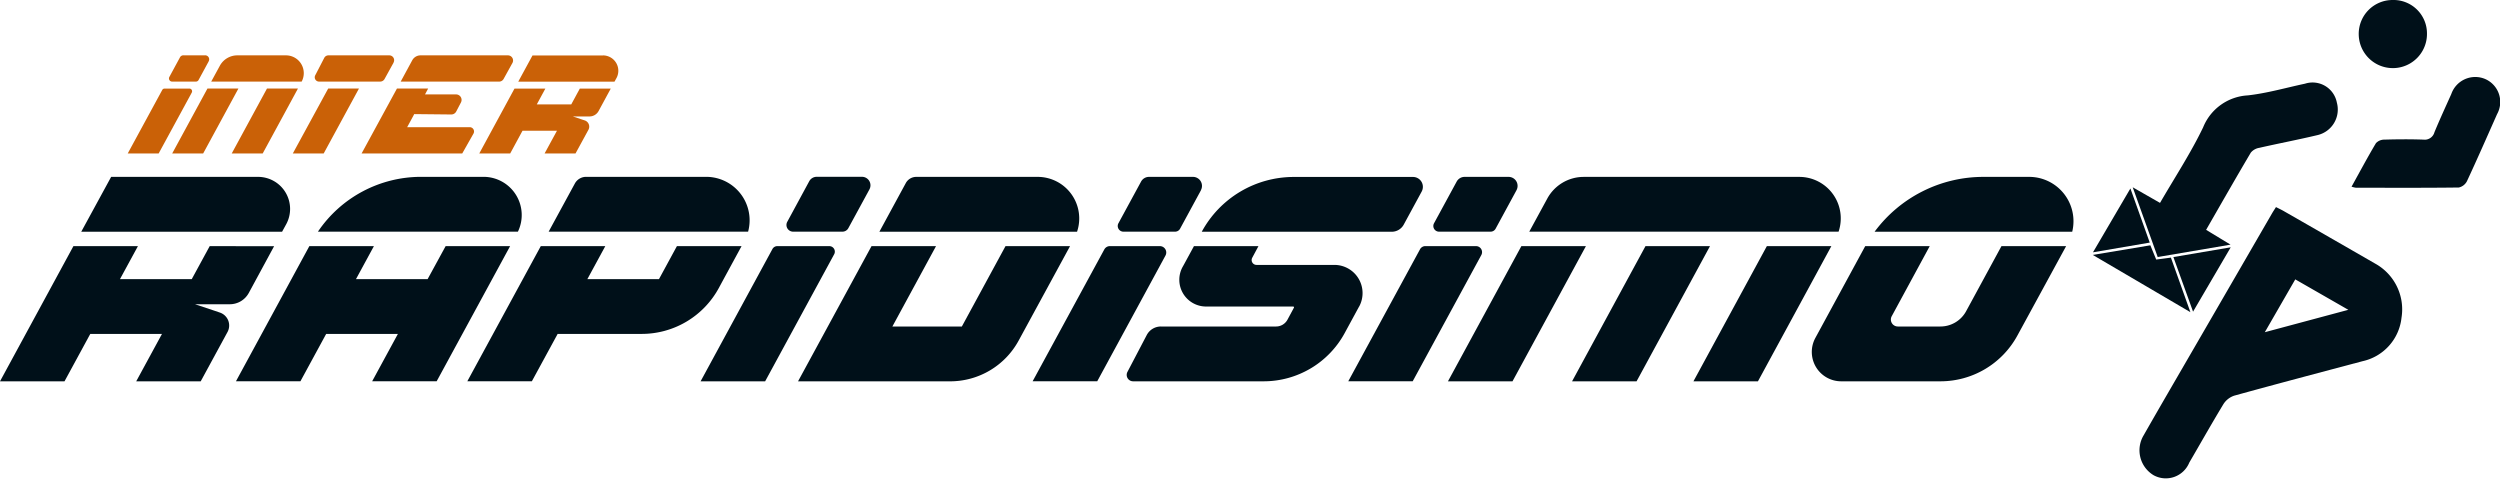 <svg xmlns="http://www.w3.org/2000/svg" xmlns:xlink="http://www.w3.org/1999/xlink" width="128.208" height="24.543" viewBox="0 0 128.208 24.543">
  <defs>
    <clipPath id="clip-path">
      <rect id="Rectangle_379" data-name="Rectangle 379" width="128.208" height="24.543" fill="none"/>
    </clipPath>
  </defs>
  <g id="Interrapidisimo-Envioclick" transform="translate(0 0)">
    <g id="Group_580" data-name="Group 580" transform="translate(0 0)" clip-path="url(#clip-path)">
      <path id="Path_918" data-name="Path 918" d="M72.009,6.292c.154.079.3.145.43.223q2.334,1.337,4.665,2.68a2.681,2.681,0,0,1,1.343,2.778,2.561,2.561,0,0,1-2,2.224c-2.192.584-4.386,1.161-6.572,1.765a1.049,1.049,0,0,0-.559.435c-.6.989-1.168,2-1.752,3a1.3,1.3,0,0,1-1.831.646,1.49,1.49,0,0,1-.513-2.039c.864-1.517,1.745-3.024,2.619-4.535Q69.821,10.05,71.8,6.63c.062-.108.132-.211.211-.338m3.711,5.27L73,10,71.438,12.71l4.281-1.148" transform="translate(44.709 4.327)" fill="#001019"/>
      <path id="Path_919" data-name="Path 919" d="M68.574,10.055l1.249.758-3.733.635c-.419-1.17-.829-2.312-1.281-3.576l1.4.8c.758-1.308,1.573-2.547,2.209-3.871a2.624,2.624,0,0,1,2.29-1.642c.989-.11,1.958-.392,2.935-.6a1.267,1.267,0,0,1,1.634.969A1.346,1.346,0,0,1,74.265,5.2c-.986.235-1.985.424-2.974.65a.706.706,0,0,0-.427.245c-.766,1.294-1.51,2.6-2.29,3.956" transform="translate(44.564 1.733)" fill="#001019"/>
      <path id="Path_920" data-name="Path 920" d="M71.458,7.969c.429-.773.824-1.514,1.252-2.233a.591.591,0,0,1,.435-.182c.667-.019,1.335-.024,2,0a.516.516,0,0,0,.565-.378c.272-.658.572-1.306.864-1.958a1.3,1.3,0,0,1,1.747-.768,1.284,1.284,0,0,1,.6,1.8c-.508,1.144-1.011,2.292-1.539,3.426a.62.62,0,0,1-.422.334c-1.762.022-3.525.014-5.287.01a1.368,1.368,0,0,1-.218-.054" transform="translate(49.136 1.606)" fill="#001019"/>
      <path id="Path_921" data-name="Path 921" d="M75.176,1.728a1.749,1.749,0,0,1-3.5.03A1.737,1.737,0,0,1,73.416,0a1.715,1.715,0,0,1,1.76,1.728" transform="translate(49.287 0)" fill="#001019"/>
      <path id="Path_922" data-name="Path 922" d="M68.6,10.883,63.595,7.948l2.953-.494c.1.255.2.483.3.731l.754-.1c.317.891.633,1.774,1,2.8" transform="translate(43.729 5.126)" fill="#001019"/>
      <path id="Path_923" data-name="Path 923" d="M68.986,7.515l-1.932,3.3c-.348-.965-.665-1.845-1.009-2.8l2.942-.5" transform="translate(45.413 5.168)" fill="#001019"/>
      <path id="Path_924" data-name="Path 924" d="M63.6,9l1.919-3.274c.344.962.66,1.846.992,2.776L63.6,9" transform="translate(43.735 3.939)" fill="#001019"/>
      <path id="Path_925" data-name="Path 925" d="M10.754,8.927l-.92,1.691H6.153l.92-1.691H3.765L0,15.86H3.308l1.321-2.43H8.306L6.985,15.86h3.308l1.374-2.528a.7.7,0,0,0-.395-1L11,12.239l-1-.332h1.785a1.11,1.11,0,0,0,.972-.577l1.3-2.4Zm2.476-3.552H5.7L4.167,8.187h10.3l.211-.385a1.643,1.643,0,0,0-1.445-2.427" transform="translate(0 3.696)" fill="#001019"/>
      <path id="Path_926" data-name="Path 926" d="M25.224,7.479h2.665a.283.283,0,0,1,.25.419L24.6,14.412H21.29l3.684-6.784a.286.286,0,0,1,.25-.149" transform="translate(14.639 5.143)" fill="#001019"/>
      <path id="Path_927" data-name="Path 927" d="M28.155,6.019,27.073,8.007a.345.345,0,0,1-.3.179H24.241a.343.343,0,0,1-.3-.506L25.068,5.6a.436.436,0,0,1,.383-.228H27.77a.436.436,0,0,1,.385.645" transform="translate(16.432 3.695)" fill="#001019"/>
      <path id="Path_928" data-name="Path 928" d="M34.89,8.927l-2.238,4.121H29.089l2.238-4.121H28.019L24.251,15.86h7.8a4,4,0,0,0,3.514-2.091L38.2,8.927Zm1.65-3.552H30.31a.611.611,0,0,0-.532.317L28.423,8.187H38.56a2.132,2.132,0,0,0-2.02-2.812" transform="translate(16.675 3.696)" fill="#001019"/>
      <path id="Path_929" data-name="Path 929" d="M35.343,7.479h2.562a.327.327,0,0,1,.287.484l-3.5,6.448H31.379l3.676-6.761a.328.328,0,0,1,.289-.172" transform="translate(21.577 5.143)" fill="#001019"/>
      <path id="Path_930" data-name="Path 930" d="M38.234,6.057,37.161,8.033a.293.293,0,0,1-.258.152H34.261A.292.292,0,0,1,34,7.753l1.161-2.137a.463.463,0,0,1,.407-.241h2.256a.462.462,0,0,1,.405.682" transform="translate(23.357 3.696)" fill="#001019"/>
      <path id="Path_931" data-name="Path 931" d="M47.822,6.057,46.749,8.033a.293.293,0,0,1-.258.152H43.849a.292.292,0,0,1-.257-.432l1.161-2.137a.463.463,0,0,1,.407-.241h2.256a.462.462,0,0,1,.405.682" transform="translate(29.95 3.696)" fill="#001019"/>
      <path id="Path_932" data-name="Path 932" d="M44.923,7.479h2.6a.309.309,0,0,1,.272.457l-3.52,6.475H40.971l3.681-6.771a.31.31,0,0,1,.272-.162" transform="translate(28.172 5.143)" fill="#001019"/>
      <path id="Path_933" data-name="Path 933" d="M51.075,7.479,47.31,14.412H44l3.765-6.933Z" transform="translate(30.256 5.143)" fill="#001019"/>
      <path id="Path_934" data-name="Path 934" d="M54.845,7.479,51.08,14.412H47.772l3.765-6.933Z" transform="translate(32.849 5.143)" fill="#001019"/>
      <path id="Path_935" data-name="Path 935" d="M55.225,7.479h3.308l-3.765,6.933H51.46Z" transform="translate(35.385 5.143)" fill="#001019"/>
      <path id="Path_936" data-name="Path 936" d="M62.333,8.186H46.471l.926-1.7a2.125,2.125,0,0,1,1.863-1.109H60.323a2.127,2.127,0,0,1,2.01,2.812" transform="translate(31.954 3.695)" fill="#001019"/>
      <path id="Path_937" data-name="Path 937" d="M46.156,10.577,45.6,11.6l-.182.336a4.731,4.731,0,0,1-4.157,2.476H34.57a.329.329,0,0,1-.294-.483l.989-1.888a.818.818,0,0,1,.727-.44H41.9a.664.664,0,0,0,.581-.346l.332-.616a.042.042,0,0,0-.035-.062H38.307a1.372,1.372,0,0,1-1.2-2.035l.056-.1.523-.962h3.308l-.317.592a.249.249,0,0,0,.219.37h3.993a1.446,1.446,0,0,1,1.269,2.137" transform="translate(23.543 5.143)" fill="#001019"/>
      <path id="Path_938" data-name="Path 938" d="M47.8,6.123l-.923,1.7a.7.7,0,0,1-.619.366H36.519a5.366,5.366,0,0,1,4.727-2.81h6.107a.506.506,0,0,1,.444.748" transform="translate(25.111 3.696)" fill="#001019"/>
      <path id="Path_939" data-name="Path 939" d="M64.784,8.927l-1.811,3.335a1.5,1.5,0,0,1-1.321.786H59.473a.357.357,0,0,1-.314-.532l1.922-3.544a.187.187,0,0,1,.029-.046H57.8c-.015.024-.029.049-.042.073l-2.518,4.636a1.506,1.506,0,0,0,1.321,2.224h5.1A4.494,4.494,0,0,0,65.6,13.514L68.1,8.927Zm1.423-3.552H63.858a6.941,6.941,0,0,0-5.579,2.812H68.413a2.273,2.273,0,0,0-2.206-2.812" transform="translate(37.857 3.696)" fill="#001019"/>
      <path id="Path_940" data-name="Path 940" d="M26.451,5.374H20.29a.657.657,0,0,0-.575.343L18.371,8.186H28.6a2.229,2.229,0,0,0-2.15-2.812m-1.5,3.552-.92,1.693H20.357l.92-1.693H17.969L14.2,15.859H17.51l1.323-2.43h4.314a4.5,4.5,0,0,0,3.947-2.346l.251-.464.92-1.693Z" transform="translate(9.765 3.695)" fill="#001019"/>
      <path id="Path_941" data-name="Path 941" d="M19.864,5.374h-3.19a6.388,6.388,0,0,0-5.3,2.812H21.63a1.959,1.959,0,0,0-1.765-2.812M17.924,8.926,17,10.619H13.326l.92-1.693H10.935L7.17,15.859h3.306l1.321-2.43h3.679l-1.321,2.43h3.308l3.768-6.933Z" transform="translate(4.93 3.695)" fill="#001019"/>
      <path id="Path_942" data-name="Path 942" d="M19.721,3.386l-.44.812H17.514l.44-.812H16.371L14.564,6.714H16.15l.633-1.168H18.55l-.636,1.168H19.5L20.162,5.5a.337.337,0,0,0-.192-.483l-.13-.042-.479-.16h.857a.529.529,0,0,0,.464-.275l.626-1.154Zm1.188-1.7H17.295L16.564,3.03H21.5l.1-.182a.788.788,0,0,0-.692-1.164" transform="translate(10.014 1.157)" fill="#ca6107"/>
      <path id="Path_943" data-name="Path 943" d="M7.167,2.895,5.467,6.02H3.881L5.65,2.765a.133.133,0,0,1,.118-.073H7.049a.137.137,0,0,1,.118.2" transform="translate(2.669 1.851)" fill="#ca6107"/>
      <path id="Path_944" data-name="Path 944" d="M7.173,1.99l-.518.955a.159.159,0,0,1-.143.083H5.3a.162.162,0,0,1-.143-.241l.542-1a.2.2,0,0,1,.181-.108H6.99a.206.206,0,0,1,.182.307" transform="translate(3.529 1.157)" fill="#ca6107"/>
      <path id="Path_945" data-name="Path 945" d="M8.628,2.691,6.821,6.019H5.233L7.04,2.691Z" transform="translate(3.598 1.851)" fill="#ca6107"/>
      <path id="Path_946" data-name="Path 946" d="M8.849,2.691h1.588L9.766,3.928,8.63,6.019H7.042Z" transform="translate(4.842 1.851)" fill="#ca6107"/>
      <path id="Path_947" data-name="Path 947" d="M11.057,3.029H6.418l.444-.815a1.02,1.02,0,0,1,.894-.532h2.5a.913.913,0,0,1,.8,1.347" transform="translate(4.413 1.157)" fill="#ca6107"/>
      <path id="Path_948" data-name="Path 948" d="M12.291,2.691,10.483,6.019H8.9l1.813-3.328Z" transform="translate(6.117 1.851)" fill="#ca6107"/>
      <path id="Path_949" data-name="Path 949" d="M13.609,2.049,13.14,2.9a.254.254,0,0,1-.219.127H9.788a.22.22,0,0,1-.2-.322l.461-.891a.241.241,0,0,1,.221-.132h3.119a.248.248,0,0,1,.216.366" transform="translate(6.578 1.157)" fill="#ca6107"/>
      <path id="Path_950" data-name="Path 950" d="M13.325,4.671h3.208A.221.221,0,0,1,16.726,5l-.577,1.019H10.988L12.8,2.691H14.4l-.16.3h1.593a.282.282,0,0,1,.25.413l-.243.464a.285.285,0,0,1-.253.152L13.688,4Z" transform="translate(7.556 1.851)" fill="#ca6107"/>
      <path id="Path_951" data-name="Path 951" d="M17.907,2.072l-.454.822a.266.266,0,0,1-.23.135H12.176l.592-1.092a.484.484,0,0,1,.427-.255h4.482a.263.263,0,0,1,.23.39" transform="translate(8.372 1.157)" fill="#ca6107"/>
    </g>
  </g>
</svg>
